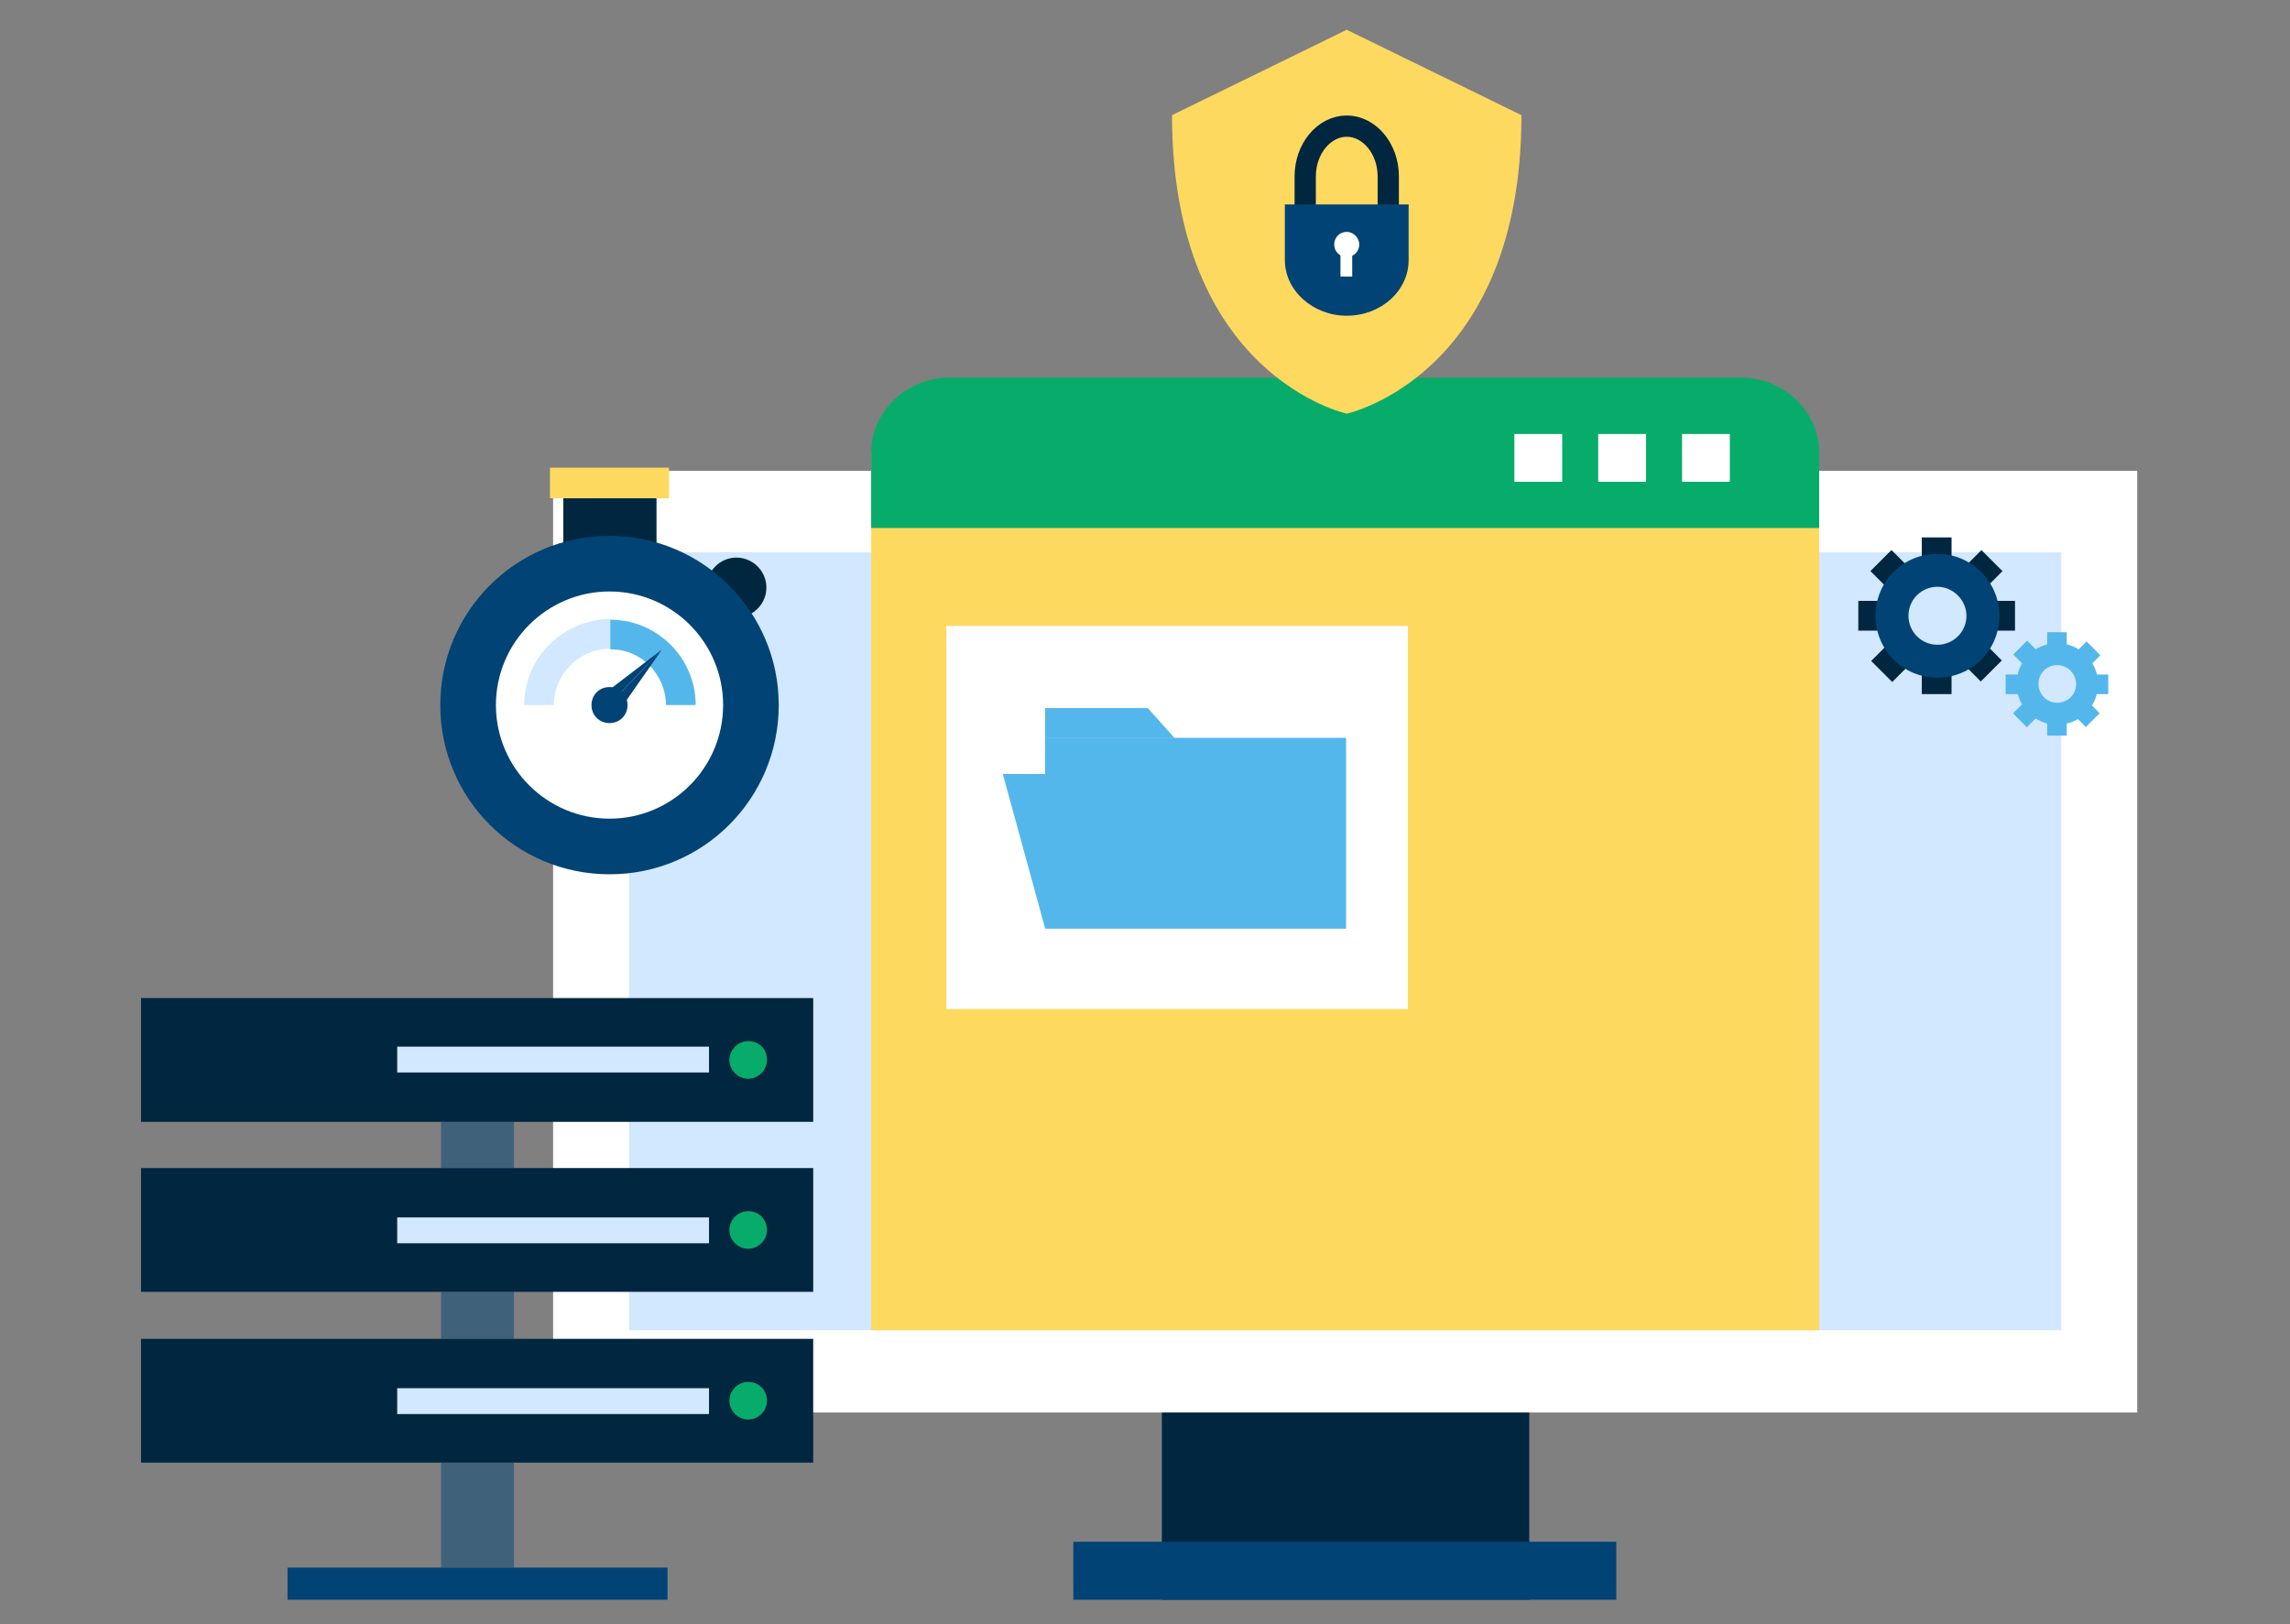 <?xml version="1.0" encoding="UTF-8"?> <!-- Generator: Adobe Illustrator 25.0.1, SVG Export Plug-In . SVG Version: 6.00 Build 0) --> <svg xmlns="http://www.w3.org/2000/svg" xmlns:xlink="http://www.w3.org/1999/xlink" version="1.1" id="Layer_1" x="0px" y="0px" viewBox="0 0 292.3 207.3" style="enable-background:new 0 0 292.3 207.3;" xml:space="preserve"><rect x="0" y="0" width="292.3" height="207.3" fill="#808080" stroke="none"/> <style type="text/css"> .st0{fill:#00273F;} .st1{fill:#FFFFFF;} .st2{fill:#D2E8FF;} .st3{fill:#014375;} .st4{fill:#08AC6A;} .st5{opacity:0.5;fill:#014375;} .st6{fill:#FED95F;} .st7{fill:#54B7EC;} .st8{opacity:0.7;fill:#54B7EC;} .st9{fill:none;stroke:#00273F;stroke-width:2.715;stroke-miterlimit:10;} </style> <g> <g> <rect x="148.3" y="174.4" class="st0" width="46.9" height="29.8"></rect> <rect x="70.6" y="60.1" class="st1" width="202.2" height="120.2"></rect> <rect x="80.3" y="70.5" class="st2" width="182.8" height="99.3"></rect> <rect x="137" y="196.8" class="st3" width="69.3" height="7.4"></rect> </g> <g> <g> <rect x="18" y="127.4" class="st0" width="85.8" height="15.8"></rect> <rect x="50.7" y="133.6" class="st2" width="39.8" height="3.3"></rect> <path class="st4" d="M97.9,135.3c0,1.3-1.1,2.4-2.4,2.4c-1.3,0-2.4-1.1-2.4-2.4c0-1.3,1.1-2.4,2.4-2.4 C96.9,132.9,97.9,133.9,97.9,135.3z"></path> </g> <g> <rect x="18" y="149.1" class="st0" width="85.8" height="15.8"></rect> <rect x="50.7" y="155.4" class="st2" width="39.8" height="3.3"></rect> <path class="st4" d="M97.9,157c0,1.3-1.1,2.4-2.4,2.4c-1.3,0-2.4-1.1-2.4-2.4c0-1.3,1.1-2.4,2.4-2.4 C96.9,154.6,97.9,155.7,97.9,157z"></path> </g> <g> <rect x="18" y="170.9" class="st0" width="85.8" height="15.8"></rect> <rect x="50.7" y="177.2" class="st2" width="39.8" height="3.3"></rect> <path class="st4" d="M97.9,178.8c0,1.3-1.1,2.4-2.4,2.4c-1.3,0-2.4-1.1-2.4-2.4c0-1.3,1.1-2.4,2.4-2.4 C96.9,176.4,97.9,177.5,97.9,178.8z"></path> </g> <rect x="56.3" y="143.2" class="st5" width="9.3" height="6"></rect> <rect x="56.3" y="164.9" class="st5" width="9.3" height="6"></rect> <rect x="56.3" y="186.7" class="st5" width="9.3" height="13.4"></rect> <rect x="36.7" y="200.1" class="st3" width="48.5" height="4.1"></rect> </g> <g> <rect x="111.2" y="57.7" class="st6" width="121" height="112.1"></rect> <g> <path class="st4" d="M111.2,67.4c0,0,0-4.3,0-9.6s4.5-9.6,10-9.6h101c5.5,0,10,4.3,10,9.6s0,9.6,0,9.6"></path> </g> <g> <g> <rect x="193.3" y="55.4" class="st1" width="6.1" height="6.1"></rect> <rect x="204" y="55.4" class="st1" width="6.1" height="6.1"></rect> <rect x="214.7" y="55.4" class="st1" width="6.1" height="6.1"></rect> </g> </g> <g> <rect x="120.8" y="79.9" class="st1" width="58.9" height="48.9"></rect> <g> <defs> <rect id="SVGID_1_" x="117.8" y="73.6" width="108.1" height="55.3"></rect> </defs> <clipPath id="SVGID_2_"> <use xlink:href="#SVGID_1_" style="overflow:visible;"></use> </clipPath> </g> </g> </g> <g> <rect x="187.5" y="84.6" class="st6" width="33.3" height="2.7"></rect> <rect x="187.5" y="90.9" class="st6" width="33.3" height="2.7"></rect> <rect x="187.5" y="97.2" class="st6" width="33.3" height="2.7"></rect> <rect x="187.5" y="103.6" class="st6" width="33.3" height="2.7"></rect> <rect x="187.5" y="109.9" class="st6" width="33.3" height="2.7"></rect> <rect x="187.5" y="116.2" class="st6" width="33.3" height="2.7"></rect> <rect x="187.5" y="122.5" class="st6" width="26.1" height="2.7"></rect> </g> <g> <g> <rect x="133.4" y="94.2" class="st7" width="38.4" height="24.3"></rect> <rect x="133.4" y="94.2" class="st8" width="38.4" height="24.3"></rect> </g> <g> <polygon class="st7" points="149.9,94.2 133.4,94.2 133.4,90.4 146.5,90.4 "></polygon> <polygon class="st8" points="149.9,94.2 133.4,94.2 133.4,90.4 146.5,90.4 "></polygon> </g> <polygon class="st7" points="171.8,118.5 133.4,118.5 128,98.8 166.4,98.8 "></polygon> </g> <rect x="119.6" y="135.8" class="st6" width="29.3" height="28.5"></rect> <rect x="155.5" y="135.8" class="st6" width="29.3" height="28.5"></rect> <rect x="191.5" y="135.8" class="st6" width="29.3" height="28.5"></rect> <g> <g> <path class="st0" d="M96.7,77.7c-1.5,1.5-3.9,1.5-5.4,0c-1.5-1.5-1.5-3.9,0-5.4c1.5-1.5,3.9-1.5,5.4,0 C98.2,73.8,98.2,76.2,96.7,77.7z"></path> </g> <rect x="71.9" y="63.6" class="st0" width="11.9" height="6.1"></rect> <path class="st3" d="M99.4,90c0,11.9-9.6,21.6-21.6,21.6c-11.9,0-21.6-9.6-21.6-21.6c0-11.9,9.6-21.6,21.6-21.6 C89.7,68.4,99.4,78.1,99.4,90z"></path> <path class="st1" d="M92.3,90c0,8-6.5,14.5-14.5,14.5c-8,0-14.5-6.5-14.5-14.5c0-8,6.5-14.5,14.5-14.5C85.8,75.5,92.3,82,92.3,90z "></path> <rect x="70.2" y="59.7" class="st6" width="15.2" height="3.9"></rect> <g> <path class="st2" d="M66.9,90h3.8c0-3.9,3.2-7.2,7.2-7.2v-3.8C71.8,79.1,66.9,84,66.9,90z"></path> <path class="st7" d="M85,90h3.8c0-6-4.9-10.9-10.9-10.9v3.8C81.8,82.8,85,86.1,85,90z"></path> </g> <path class="st3" d="M80.1,90c0,1.3-1,2.3-2.3,2.3c-1.3,0-2.3-1-2.3-2.3c0-1.3,1-2.3,2.3-2.3C79.1,87.7,80.1,88.7,80.1,90z"></path> <g> <polygon class="st3" points="77.6,90.1 84.5,82.9 76.4,89.1 "></polygon> <polygon class="st3" points="84.5,82.9 77.6,90.1 78.7,91.2 "></polygon> </g> </g> <g> <path class="st6" d="M171.9,3.8l-22.3,10.9c0,33.3,22.3,38.1,22.3,38.1s22.3-4.8,22.3-38.1L171.9,3.8z"></path> <g> <g> <path class="st9" d="M166.6,28.9c0,0,0-2.9,0-6.4s2.4-6.4,5.3-6.4s5.3,2.9,5.3,6.4s0,6.4,0,6.4"></path> </g> <g> <path class="st3" d="M179.8,26.1c0,0,0,3.2,0,7.1s-3.5,7.1-7.9,7.1c-4.3,0-7.9-3.2-7.9-7.1s0-7.1,0-7.1"></path> </g> <path class="st1" d="M173.5,31.2c0,0.9-0.7,1.6-1.6,1.6c-0.9,0-1.6-0.7-1.6-1.6c0-0.9,0.7-1.6,1.6-1.6 C172.8,29.6,173.5,30.4,173.5,31.2z"></path> <rect x="171.1" y="31.2" class="st1" width="1.5" height="4.1"></rect> </g> </g> <g> <g> <g> <rect x="245.3" y="68.6" class="st0" width="3.8" height="4.1"></rect> <rect x="245.3" y="84.5" class="st0" width="3.8" height="4.1"></rect> <rect x="253.1" y="76.7" class="st0" width="4.1" height="3.8"></rect> <rect x="237.2" y="76.7" class="st0" width="4.1" height="3.8"></rect> <rect x="250.9" y="82.1" transform="matrix(0.707 -0.707 0.707 0.707 14.502 203.432)" class="st0" width="3.8" height="4.1"></rect> <rect x="239.7" y="70.9" transform="matrix(0.707 -0.707 0.707 0.707 19.15 192.238)" class="st0" width="3.8" height="4.1"></rect> <rect x="239.6" y="82.3" transform="matrix(0.707 -0.707 0.707 0.707 11.255 195.58)" class="st0" width="4.1" height="3.8"></rect> <rect x="250.8" y="71.1" transform="matrix(0.707 -0.707 0.707 0.707 22.434 200.165)" class="st0" width="4.1" height="3.8"></rect> </g> </g> <path class="st3" d="M255.2,78.6c0,4.4-3.5,7.9-7.9,7.9c-4.4,0-7.9-3.5-7.9-7.9c0-4.4,3.5-7.9,7.9-7.9 C251.6,70.7,255.2,74.2,255.2,78.6z"></path> <path class="st2" d="M251,78.6c0,2.1-1.7,3.7-3.7,3.7c-2.1,0-3.7-1.7-3.7-3.7c0-2.1,1.7-3.7,3.7-3.7C249.3,74.9,251,76.6,251,78.6 z"></path> <g> <rect x="261.3" y="80.7" class="st7" width="2.5" height="2.7"></rect> <rect x="261.3" y="91.2" class="st7" width="2.5" height="2.7"></rect> <rect x="266.4" y="86.1" class="st7" width="2.7" height="2.5"></rect> <rect x="256" y="86.1" class="st7" width="2.7" height="2.5"></rect> <rect x="265" y="89.6" transform="matrix(0.707 -0.707 0.707 0.707 13.634 214.907)" class="st7" width="2.5" height="2.7"></rect> <rect x="257.6" y="82.3" transform="matrix(0.707 -0.707 0.707 0.707 16.665 207.482)" class="st7" width="2.5" height="2.7"></rect> <rect x="257.5" y="89.7" transform="matrix(0.707 -0.707 0.707 0.707 11.476 209.696)" class="st7" width="2.7" height="2.5"></rect> <rect x="264.9" y="82.4" transform="matrix(0.707 -0.707 0.707 0.707 18.886 212.814)" class="st7" width="2.7" height="2.5"></rect> </g> <path class="st7" d="M267.8,87.3c0,2.9-2.3,5.2-5.2,5.2c-2.9,0-5.2-2.3-5.2-5.2c0-2.9,2.3-5.2,5.2-5.2 C265.4,82.1,267.8,84.4,267.8,87.3z"></path> <path class="st2" d="M265,87.3c0,1.4-1.1,2.4-2.4,2.4c-1.4,0-2.4-1.1-2.4-2.4c0-1.4,1.1-2.4,2.4-2.4C263.9,84.9,265,86,265,87.3z"></path> </g> </g> </svg> 